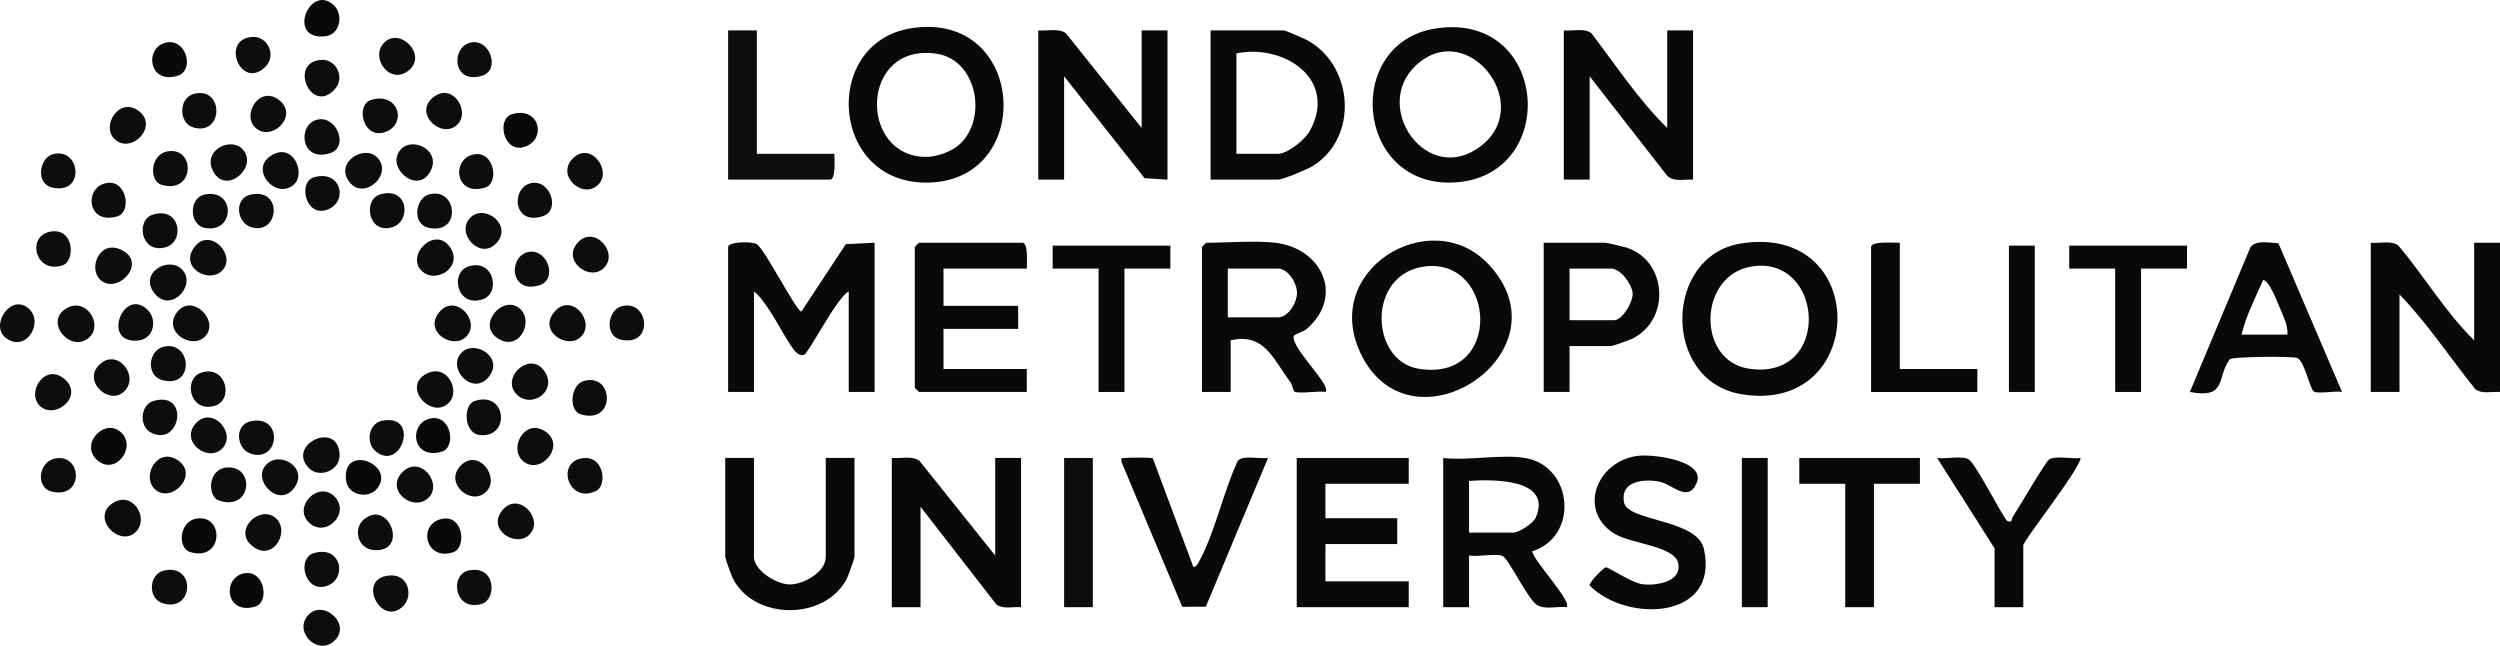 <?xml version="1.0" encoding="UTF-8"?><svg id="uuid-77c21725-1831-4513-8606-acfb404cb0dc" xmlns="http://www.w3.org/2000/svg" width="2322.828" height="600" viewBox="0 0 2322.828 600"><defs><style>.uuid-cfcc4d75-00fe-4d2e-9b85-290b9f6976e5{fill:#090909;}.uuid-e5a107cb-e0ab-44bd-8ea9-d560076b4a4c{fill:#0d0d0d;}</style></defs><g id="uuid-33262b48-7aed-4010-bf09-0a32b44ae885"><path class="uuid-cfcc4d75-00fe-4d2e-9b85-290b9f6976e5" d="M812.605,225.551v138.638h-24.014v-93.314c-9.945,3.83-37.884,58.153-41.441,58.78-3.689.65-5.372-.355-7.916-2.802-5.313-5.109-18.841-30.802-24.744-39.257-3.886-5.566-8.52-12.758-13.95-16.721v93.314h-24.014v-134.639c0-5.106,21.924-5.502,26.67-2.652,7.308,4.388,36.789,62.588,41.37,62.588l41.314-62.646,26.726-1.289Z"/><path class="uuid-cfcc4d75-00fe-4d2e-9b85-290b9f6976e5" d="M924.671,516.158v-90.648h24.014v138.638c-7.496-.539-16.552,2.104-22.868-2.478l-70.521-90.836v93.314h-26.682v-138.638c8.377.666,18.305-2.262,25.538,2.476l70.519,88.172Z"/><path class="uuid-cfcc4d75-00fe-4d2e-9b85-290b9f6976e5" d="M2298.814,316.199v-90.648h24.014v138.638c-7.469-.544-16.594,2.107-22.873-2.473-23.466-29.293-44.631-61.276-70.516-88.175v90.648h-26.682v-138.638c8.04.776,18.877-2.397,25.541,2.473,24.262,28.668,43.77,62.027,70.516,88.175Z"/><path class="uuid-cfcc4d75-00fe-4d2e-9b85-290b9f6976e5" d="M1549.039,118.906V28.259h24.014v138.638c-8.153-.532-17.806,2.584-24.196-3.817l-71.861-92.163v95.98h-24.014V28.259c8.111.762,18.762-2.386,25.533,2.481,22.72,29.742,43.912,62.04,70.523,88.167Z"/><path class="uuid-cfcc4d75-00fe-4d2e-9b85-290b9f6976e5" d="M1060.751,118.906V28.259h24.014v138.638l-21.335-1.346-74.722-94.634v95.98h-24.014V28.259c8.377.666,18.305-2.262,25.538,2.476l70.519,88.172Z"/><path class="uuid-cfcc4d75-00fe-4d2e-9b85-290b9f6976e5" d="M846.599,26.233c105.882-16.687,116.067,139.166,17.917,143.363-93.345,3.991-102.287-130.067-17.917-143.363ZM891.724,133.97c26.172-24.154,16.036-78.775-21.974-84.139-70.619-9.965-72.115,94.451-10.45,95.951,10.617.258,24.647-4.635,32.424-11.812Z"/><path class="uuid-cfcc4d75-00fe-4d2e-9b85-290b9f6976e5" d="M1184.824,225.551c43.821,5.159,64.18,49.868,29.366,80-3.386,2.931-11.909,5.053-12.222,6.883-1.963,11.481,35.685,45.824,29.537,51.741-6.33-1.313-24.999,2.102-28.925-.41-1.129-.723-1.704-6.144-3.444-8.438-16.167-21.316-24.063-46.319-55.67-39.129v47.99h-26.682v-134.639c0-.283,3.719-3.999,4.002-3.999,19.544,0,45.521-2.18,64.038,0ZM1140.799,294.87h46.694c9.079,0,17.582-13.097,17.582-22.662s-8.503-22.662-17.582-22.662h-46.694v45.324Z"/><path class="uuid-cfcc4d75-00fe-4d2e-9b85-290b9f6976e5" d="M1334.938,26.292c105.005-15.148,114.653,139.003,15.205,143.3-91.117,3.937-102.279-130.739-15.205-143.3ZM1315.163,61.187c-41.051,39.05,11.804,113.687,61.771,73.712,48.876-39.102-14.289-118.879-61.771-73.712Z"/><path class="uuid-cfcc4d75-00fe-4d2e-9b85-290b9f6976e5" d="M1617.724,226.195c121.165-19.137,117.572,159.956-.009,140.026-73.571-12.47-72.019-128.65.009-140.026ZM1628.442,247.444c-50.789,7.34-52.618,88.015-3.133,95.175,76.671,11.094,69.745-104.801,3.133-95.175Z"/><path class="uuid-cfcc4d75-00fe-4d2e-9b85-290b9f6976e5" d="M1382.661,245.16c76.762,80.705-68.841,178.711-116.94,86.187-41.403-79.644,63.236-142.649,116.94-86.187ZM1324.324,247.515c-54.565,6.419-51.81,87.971-5.918,95.171,78.437,12.305,71.476-102.883,5.918-95.171Z"/><path class="uuid-cfcc4d75-00fe-4d2e-9b85-290b9f6976e5" d="M1124.789,166.897V28.259h68.04c1.475,0,19.507,7.795,22.508,9.503,42.821,24.371,46.5,90.096,4.692,116.321-4.978,3.123-28.115,12.813-32.537,12.813h-62.704ZM1148.803,142.902h38.689c8.744,0,24.93-12.924,29.481-21.198,26.276-47.775-23.548-81.17-68.171-72.116v93.314Z"/><path class="uuid-cfcc4d75-00fe-4d2e-9b85-290b9f6976e5" d="M1416.961,425.51c44.774,7.414,50.299,73.169,6.62,86.696,1.399,9.016,37.384,46.802,32.055,51.928-8.575-1.047-20.985,2.777-28.191-2.465-8.343-6.068-25.513-41.72-31.058-44.923-5.114-2.954-24.123.887-31.458-.589v47.99h-24.014v-138.638c23.067,2.694,54.042-3.643,76.045,0ZM1364.931,494.829h41.358c4.897,0,18.296-8.54,20.656-14,15.678-36.266-40.132-35.551-62.014-33.99v47.99Z"/><polygon class="uuid-cfcc4d75-00fe-4d2e-9b85-290b9f6976e5" points="1308.898 425.51 1308.898 449.505 1231.519 449.505 1231.519 481.498 1298.225 481.498 1298.225 505.493 1231.519 505.493 1231.519 540.153 1308.898 540.153 1308.898 564.148 1204.836 564.148 1204.836 425.51 1308.898 425.51"/><path class="uuid-cfcc4d75-00fe-4d2e-9b85-290b9f6976e5" d="M954.022,249.546h-77.379v34.659h69.374v21.329h-69.374v37.326h77.379v21.329h-100.059c-.283,0-4.002-3.716-4.002-3.999v-130.64c0-.283,3.719-3.999,4.002-3.999h96.057c5.561,0,4.004,19.551,4.002,23.995Z"/><path class="uuid-cfcc4d75-00fe-4d2e-9b85-290b9f6976e5" d="M700.539,425.51v91.981c0,12.395,20.881,25.572,33.354,25.531,12.919-.042,33.352-11.582,33.352-25.531v-91.981h26.682v91.981c0,1.392-5.615,17.133-6.924,19.742-19.858,39.578-86.364,39.578-106.222,0-1.309-2.609-6.924-18.35-6.924-19.742v-91.981h26.682Z"/><path class="uuid-cfcc4d75-00fe-4d2e-9b85-290b9f6976e5" d="M2116.946,225.991l59.118,138.182c-6.025-1.228-22.336,2.029-26.245-.421-3.755-2.354-8.636-28.766-15.53-31.127-5.449-1.866-60.654-1.286-62.548,1.226-12.425,16.471-1.984,37.078-37.072,30.325l56.25-134.4c5.129-7.169,17.939-4.09,26.029-3.785ZM2125.378,310.867c.556-9.132-4.197-17.499-7.534-25.798-2.03-5.048-9.842-24.905-15.119-24.886-7.202,16.456-15.913,33.358-20.039,50.685h42.692Z"/><path class="uuid-cfcc4d75-00fe-4d2e-9b85-290b9f6976e5" d="M1521.716,423.542c14.413-1.824,63.559,4.469,54.678,25.214-8.094,18.906-22.606,1.021-34.653-1.268-14.556-2.765-36.59-.609-32.817,19.304,3.399,17.939,67.962,15.27,74.24,43.264,14.717,65.631-71.389,68.98-106.167,34.004-.731-2.983,12.855-16.593,15.055-16.973,2.159-.373,24.142,14.628,34.238,15.789,12.425,1.429,36.384-2.041,33.021-19.404-3.186-16.454-44.477-17.943-60.144-28.135-33.346-21.694-15.343-67.001,22.548-71.796Z"/><path class="uuid-cfcc4d75-00fe-4d2e-9b85-290b9f6976e5" d="M1458.319,321.531v42.658h-24.014v-138.638h57.367c1.168,0,17.069,3.687,19.533,4.478,37.857,12.161,41.31,66.723,5.563,84.584-2.62,1.309-18.362,6.918-19.759,6.918h-38.689ZM1458.319,297.536h41.358c7.633,0,17.8-16.911,17.25-25.167-.556-8.34-11.34-22.823-19.918-22.823h-38.689v47.99Z"/><path class="uuid-cfcc4d75-00fe-4d2e-9b85-290b9f6976e5" d="M1071.13,425.818l37.678,101.002c3.256-.272,4.484-3.672,5.829-6.143,14.208-26.098,22.375-64.861,35.456-92.545,4.512-5.436,20.81-1.529,28.052-2.608l-57.78,138.196-21.892.065-56.35-134.34c-.726-5.395.2-3.456,3.903-3.94,3.426-.448,24.16-.513,25.104.314Z"/><path class="uuid-cfcc4d75-00fe-4d2e-9b85-290b9f6976e5" d="M1853.218,509.492l-53.351-83.969c7.825,1.242,22.961-2.499,29.325,1.332,6.942,4.179,32.833,56.303,36.063,57.326,4.972,1.574,3.576-1.958,4.587-3.486,5.104-7.718,30.821-51.87,34.092-53.835,6.389-3.838,21.478-.095,29.319-1.337-2.584,13.185-53.351,76.441-53.351,81.303v57.321h-26.682v-54.655Z"/><polygon class="uuid-cfcc4d75-00fe-4d2e-9b85-290b9f6976e5" points="1783.844 425.51 1783.844 449.505 1741.152 449.505 1741.152 564.148 1714.47 564.148 1714.47 449.505 1671.778 449.505 1671.778 425.51 1783.844 425.51"/><path class="uuid-e5a107cb-e0ab-44bd-8ea9-d560076b4a4c" d="M703.208,28.259v114.643h72.042c.002,4.444,1.558,23.995-4.002,23.995h-94.722V28.259h26.682Z"/><path class="uuid-cfcc4d75-00fe-4d2e-9b85-290b9f6976e5" d="M1765.166,225.551v117.309h72.042v21.329h-98.725v-134.639c0-5.85,21.679-3.81,26.682-3.999Z"/><polygon class="uuid-cfcc4d75-00fe-4d2e-9b85-290b9f6976e5" points="2031.99 228.217 2031.99 249.546 1989.298 249.546 1989.298 364.189 1965.284 364.189 1965.284 249.546 1922.592 249.546 1922.592 228.217 2031.99 228.217"/><polygon class="uuid-cfcc4d75-00fe-4d2e-9b85-290b9f6976e5" points="1087.434 228.217 1087.434 249.546 1044.742 249.546 1044.742 364.189 1020.728 364.189 1020.728 249.546 978.036 249.546 978.036 228.217 1087.434 228.217"/><rect class="uuid-e5a107cb-e0ab-44bd-8ea9-d560076b4a4c" x="988.709" y="425.51" width="26.682" height="138.638"/><rect class="uuid-cfcc4d75-00fe-4d2e-9b85-290b9f6976e5" x="1618.413" y="425.51" width="24.014" height="138.638"/><rect class="uuid-cfcc4d75-00fe-4d2e-9b85-290b9f6976e5" x="1866.559" y="228.217" width="24.014" height="135.972"/><path class="uuid-e5a107cb-e0ab-44bd-8ea9-d560076b4a4c" d="M83.542,312.897c-16.697,16.701-43.218-13.334-22.216-26.182,18.36-11.231,34.312,14.083,22.216,26.182Z"/><path class="uuid-e5a107cb-e0ab-44bd-8ea9-d560076b4a4c" d="M92.817,259.568c-11.281-11.283.758-39.128,22.216-26.169,21.129,12.76-7.238,41.15-22.216,26.169Z"/><path class="uuid-e5a107cb-e0ab-44bd-8ea9-d560076b4a4c" d="M372.98,138.203c11.327-11.31,38.284,2.204,26.197,22.201-12.461,20.615-42.146-6.276-26.197-22.201Z"/><path class="uuid-e5a107cb-e0ab-44bd-8ea9-d560076b4a4c" d="M417.072,374.22c-15.937,15.936-42.85-13.725-22.219-26.176,20.013-12.078,33.538,14.858,22.219,26.176Z"/><path class="uuid-e5a107cb-e0ab-44bd-8ea9-d560076b4a4c" d="M224.959,138.203c15.949,15.925-13.736,42.816-26.197,22.201-12.087-19.997,14.869-33.511,26.197-22.201Z"/><path class="uuid-e5a107cb-e0ab-44bd-8ea9-d560076b4a4c" d="M483.781,287.515c12.339,12.33-2.185,40.497-22.241,26.212-18.521-13.192,7.137-41.305,22.241-26.212Z"/><path class="uuid-e5a107cb-e0ab-44bd-8ea9-d560076b4a4c" d="M435.627,247.422c23.794-7.075,29.856,25.654,12.187,30.908-23.794,7.075-29.856-25.654-12.187-30.908Z"/><path class="uuid-e5a107cb-e0ab-44bd-8ea9-d560076b4a4c" d="M106.156,128.937c-12.087-12.086,4.313-38.913,22.249-26.208,20.054,14.205-6.792,41.665-22.249,26.208Z"/><path class="uuid-e5a107cb-e0ab-44bd-8ea9-d560076b4a4c" d="M391.667,251.581c-14.685-14.678,12.268-41.761,26.222-22.232,13.316,18.635-13.255,35.192-26.222,22.232Z"/><path class="uuid-cfcc4d75-00fe-4d2e-9b85-290b9f6976e5" d="M310.292,4.964c8.966,8.524,6.021,27.502-8.62,28.836-35.869,3.268-13.574-49.937,8.62-28.836Z"/><path class="uuid-e5a107cb-e0ab-44bd-8ea9-d560076b4a4c" d="M285.134,572.97c13.262-17.861,42.04,5.962,25.973,21.986-14.949,14.909-37.477-6.491-25.973-21.986Z"/><path class="uuid-e5a107cb-e0ab-44bd-8ea9-d560076b4a4c" d="M539.734,425.987c21.341-4.452,25.089,24.808,14.075,30.182-25.028,12.212-37.367-25.324-14.075-30.182Z"/><path class="uuid-e5a107cb-e0ab-44bd-8ea9-d560076b4a4c" d="M287.646,435.475c-22.721-21.557,26.063-45.678,27.862-13.564.861,15.373-18.471,22.473-27.862,13.564Z"/><path class="uuid-e5a107cb-e0ab-44bd-8ea9-d560076b4a4c" d="M485.049,427.542c-12.22-12.201,3.174-39.85,22.244-26.211,19.084,13.65-6.582,41.848-22.244,26.211Z"/><path class="uuid-e5a107cb-e0ab-44bd-8ea9-d560076b4a4c" d="M542.387,353.99c28.281-8.056,29.915,40.769-2.744,30.984-11.806-3.537-9.453-27.509,2.744-30.984Z"/><path class="uuid-e5a107cb-e0ab-44bd-8ea9-d560076b4a4c" d="M479.776,366.171c-14.256-14.977,11.092-39.04,24.556-23.203,16.128,18.97-10.356,38.122-24.556,23.203Z"/><path class="uuid-e5a107cb-e0ab-44bd-8ea9-d560076b4a4c" d="M126.237,494.186c-14.69,14.674-41.794-12.258-22.25-26.202,18.65-13.306,35.22,13.245,22.25,26.202Z"/><path class="uuid-e5a107cb-e0ab-44bd-8ea9-d560076b4a4c" d="M152.862,529.966c29.806-6.085,26.869,40.101-2.119,30.385-13.623-4.566-12.706-27.359,2.119-30.385Z"/><path class="uuid-e5a107cb-e0ab-44bd-8ea9-d560076b4a4c" d="M190.23,180.717c28.946-5.74,28.159,36.593.001,31.016-14.76-2.924-14.764-28.088-.001-31.016Z"/><path class="uuid-e5a107cb-e0ab-44bd-8ea9-d560076b4a4c" d="M398.302,180.693c26.674-7.6,30.945,37.701.009,30.961-16.231-3.536-12.019-27.54-.009-30.961Z"/><path class="uuid-e5a107cb-e0ab-44bd-8ea9-d560076b4a4c" d="M46.11,215.364c23.035-4.834,24,27.059,12.285,31.069-25.418,8.7-34.012-26.509-12.285-31.069Z"/><path class="uuid-e5a107cb-e0ab-44bd-8ea9-d560076b4a4c" d="M168.926,250.182c14.323,14.326-9.579,40.644-24.613,23.261-16.594-19.187,11.967-35.909,24.613-23.261Z"/><path class="uuid-e5a107cb-e0ab-44bd-8ea9-d560076b4a4c" d="M299.439,55.601c12.554-.361,21.711,16.172,11.582,27.365-22.116,24.439-43.858-26.437-11.582-27.365Z"/><path class="uuid-e5a107cb-e0ab-44bd-8ea9-d560076b4a4c" d="M136.861,287.579c9.722,9.211,6.223,27.483-8.619,28.84-34.398,3.145-13.636-49.925,8.619-28.84Z"/><path class="uuid-e5a107cb-e0ab-44bd-8ea9-d560076b4a4c" d="M539.811,312.899c-12.426,12.416-40.336-5.094-24.614-23.271,15.949-18.44,38.536,9.36,24.614,23.271Z"/><path class="uuid-e5a107cb-e0ab-44bd-8ea9-d560076b4a4c" d="M152.862,321.948c25.741-4.92,27.88,40.05-2.756,31.002-14.575-4.304-12.604-28.067,2.756-31.002Z"/><path class="uuid-e5a107cb-e0ab-44bd-8ea9-d560076b4a4c" d="M187.481,346.069c23.049-6.833,29.703,25.695,12.188,30.907-23.801,7.083-29.851-25.671-12.188-30.907Z"/><path class="uuid-e5a107cb-e0ab-44bd-8ea9-d560076b4a4c" d="M36.782,376.886c-12.426-12.416,5.098-40.304,23.289-24.595,18.455,15.936-9.367,38.506-23.289,24.595Z"/><path class="uuid-e5a107cb-e0ab-44bd-8ea9-d560076b4a4c" d="M142.055,372.711c34.299-10.52,26.167,42.44-1.186,29.52-12.324-5.821-10.166-26.039,1.186-29.52Z"/><path class="uuid-e5a107cb-e0ab-44bd-8ea9-d560076b4a4c" d="M440.819,372.636c29.805-10.219,33.988,34.535,4.967,31.561-14.862-1.523-15.753-27.863-4.967-31.561Z"/><path class="uuid-e5a107cb-e0ab-44bd-8ea9-d560076b4a4c" d="M235.401,34.272c13.139-.382,22.496,17.631,10.256,28.69-22.632,20.449-41.308-27.789-10.256-28.69Z"/><path class="uuid-e5a107cb-e0ab-44bd-8ea9-d560076b4a4c" d="M211.339,434.315c26.054-1.279,22.547,41.083-7.996,30.734-10.767-3.648-10.598-29.82,7.996-30.734Z"/><path class="uuid-e5a107cb-e0ab-44bd-8ea9-d560076b4a4c" d="M143.514,454.195c-12.226-12.231,3.195-39.827,22.244-26.202,19.555,13.987-7.592,40.859-22.244,26.202Z"/><path class="uuid-e5a107cb-e0ab-44bd-8ea9-d560076b4a4c" d="M356.968,39.566c14.786-14.771,40.968,11.852,22.298,26.252-17.379,13.405-35.836-12.729-22.298-26.252Z"/><path class="uuid-e5a107cb-e0ab-44bd-8ea9-d560076b4a4c" d="M155.528,140.652c26.555-4.744,25.514,40.31-5.448,31.033-11.955-3.582-10.451-28.192,5.448-31.033Z"/><path class="uuid-e5a107cb-e0ab-44bd-8ea9-d560076b4a4c" d="M256.975,482.131c12.658,12.636-4.078,41.174-23.28,24.593-17.397-15.022,8.942-38.905,23.28-24.593Z"/><path class="uuid-e5a107cb-e0ab-44bd-8ea9-d560076b4a4c" d="M338.434,482.311c23.322-18.904,41.819,31.768,8.524,28.735-14.513-1.322-19.365-19.947-8.524-28.735Z"/><path class="uuid-cfcc4d75-00fe-4d2e-9b85-290b9f6976e5" d="M182.211,481.914c26.555-4.744,25.514,40.31-5.448,31.033-11.955-3.582-10.451-28.192,5.448-31.033Z"/><path class="uuid-e5a107cb-e0ab-44bd-8ea9-d560076b4a4c" d="M272.957,171.571c-16.518,14.257-40.645-13.126-22.215-26.191,21.142-14.988,34.131,15.906,22.215,26.191Z"/><path class="uuid-e5a107cb-e0ab-44bd-8ea9-d560076b4a4c" d="M350.366,146.201c15.689,15.672-12.653,41.299-26.23,22.229-12.727-17.875,14.122-34.324,26.23-22.229Z"/><path class="uuid-e5a107cb-e0ab-44bd-8ea9-d560076b4a4c" d="M435.709,529.976c25.251-4.989,25.727,26.848,12.15,31.034-25.833,7.964-30.515-27.405-12.15-31.034Z"/><path class="uuid-e5a107cb-e0ab-44bd-8ea9-d560076b4a4c" d="M374.33,563.447c-20.767,19.736-44.174-27.569-11.235-28.812,16.754-.633,21.022,19.511,11.235,28.812Z"/><path class="uuid-e5a107cb-e0ab-44bd-8ea9-d560076b4a4c" d="M51.467,425.926c24.991-4.466,26.659,37.396-2.695,31.011-16.476-3.584-12.907-28.223,2.695-31.011Z"/><path class="uuid-e5a107cb-e0ab-44bd-8ea9-d560076b4a4c" d="M190.262,312.9c-12.136,12.099-38.935-4.373-26.221-22.229,13.914-19.541,40.93,7.565,26.221,22.229Z"/><path class="uuid-e5a107cb-e0ab-44bd-8ea9-d560076b4a4c" d="M425.076,115.607c-14.346,14.337-40.689-9.621-23.281-24.596,18.246-15.696,35.68,12.204,23.281,24.596Z"/><path class="uuid-e5a107cb-e0ab-44bd-8ea9-d560076b4a4c" d="M179.476,87.456c28.769-8.528,28.758,39.439,0,30.907-13.52-4.011-13.519-26.899,0-30.907Z"/><path class="uuid-e5a107cb-e0ab-44bd-8ea9-d560076b4a4c" d="M232.881,391.416c30.471-6.615,27.144,38.232.642,30.318-14.029-4.189-16.223-26.936-.642-30.318Z"/><path class="uuid-e5a107cb-e0ab-44bd-8ea9-d560076b4a4c" d="M433.081,312.899c-12.401,12.389-40.324-5.031-24.615-23.262,14.987-17.394,38.963,8.928,24.615,23.262Z"/><path class="uuid-cfcc4d75-00fe-4d2e-9b85-290b9f6976e5" d="M112.895,402.148c14.376,14.331-6.656,40.852-23.335,24.655-15.508-15.06,8.563-39.381,23.335-24.655Z"/><path class="uuid-e5a107cb-e0ab-44bd-8ea9-d560076b4a4c" d="M429.013,327.497c12.401-12.389,40.324,5.031,24.615,23.262-14.987,17.394-38.963-8.928-24.615-23.262Z"/><path class="uuid-e5a107cb-e0ab-44bd-8ea9-d560076b4a4c" d="M352.844,180.749c26.594-8.194,29.707,24.951,11.571,30.364-22.584,6.741-27.191-25.551-11.571-30.364Z"/><path class="uuid-e5a107cb-e0ab-44bd-8ea9-d560076b4a4c" d="M398.385,462.204c-14.376,14.369-40.862-6.674-24.659-23.318,16.505-16.954,37.787,10.197,24.659,23.318Z"/><path class="uuid-e5a107cb-e0ab-44bd-8ea9-d560076b4a4c" d="M247.582,431.473c13.327-13.323,40.787,4.303,24.605,23.259-14.284,16.732-38.546-9.321-24.605-23.259Z"/><path class="uuid-e5a107cb-e0ab-44bd-8ea9-d560076b4a4c" d="M577.075,284.67c26.017-7.398,30.913,37.696.008,30.963-16.236-3.537-12.012-27.55-.008-30.963Z"/><path class="uuid-e5a107cb-e0ab-44bd-8ea9-d560076b4a4c" d="M48.764,143.366c26.017-7.398,30.913,37.696.008,30.963-16.236-3.537-12.012-27.55-.008-30.963Z"/><path class="uuid-e5a107cb-e0ab-44bd-8ea9-d560076b4a4c" d="M294.231,111.302c18.464-4.992,30.559,25.443,12.233,31.078-27.465,8.446-30.049-26.261-12.233-31.078Z"/><path class="uuid-e5a107cb-e0ab-44bd-8ea9-d560076b4a4c" d="M310.292,460.869c16.38,15.566-7.703,39.752-23.281,24.587-15.01-14.612,8.467-38.664,23.281-24.587Z"/><path class="uuid-e5a107cb-e0ab-44bd-8ea9-d560076b4a4c" d="M491.782,496.861c-12.401,12.389-40.324-5.031-24.615-23.262,14.987-17.394,38.963,8.928,24.615,23.262Z"/><path class="uuid-e5a107cb-e0ab-44bd-8ea9-d560076b4a4c" d="M236.9,118.273c-12.399-12.391,5.035-40.292,23.281-24.596,17.408,14.975-8.935,38.932-23.281,24.596Z"/><path class="uuid-e5a107cb-e0ab-44bd-8ea9-d560076b4a4c" d="M206.281,416.878c-13.057,13.047-39.305-6.407-24.604-23.261,15.171-17.394,38.87,9.007,24.604,23.261Z"/><path class="uuid-e5a107cb-e0ab-44bd-8ea9-d560076b4a4c" d="M555.82,171.595c-14.124,14.115-39.954-8.51-23.332-24.65,16.299-15.827,36.572,11.418,23.332,24.65Z"/><path class="uuid-e5a107cb-e0ab-44bd-8ea9-d560076b4a4c" d="M451.759,456.869c-14.124,14.115-39.954-8.51-23.332-24.65,16.299-15.827,36.572,11.418,23.332,24.65Z"/><path class="uuid-e5a107cb-e0ab-44bd-8ea9-d560076b4a4c" d="M561.157,248.912c-13.057,13.047-39.305-6.407-24.604-23.261,15.171-17.394,38.87,9.007,24.604,23.261Z"/><path class="uuid-e5a107cb-e0ab-44bd-8ea9-d560076b4a4c" d="M142.082,199.368c25.615-7.79,30.205,25.357,11.509,30.438-22.769,6.188-27.782-25.489-11.509-30.438Z"/><path class="uuid-e5a107cb-e0ab-44bd-8ea9-d560076b4a4c" d="M206.272,251.576c-12.583,12.563-41.156-3.885-24.604-23.254,14.304-16.738,38.538,9.342,24.604,23.254Z"/><path class="uuid-e5a107cb-e0ab-44bd-8ea9-d560076b4a4c" d="M115.564,363.546c-13.744,13.726-39.238-9.205-23.335-24.646,16.664-16.18,37.714,10.287,23.335,24.646Z"/><path class="uuid-e5a107cb-e0ab-44bd-8ea9-d560076b4a4c" d="M291.469,514.007c26.991-8.333,31.975,26.709,9.523,31.081-18.158,3.536-25.01-26.3-9.523-31.081Z"/><path class="uuid-e5a107cb-e0ab-44bd-8ea9-d560076b4a4c" d="M349.109,419.353c-9.716-7.978-6.628-26.006,5.967-28.465,35.496-6.931,17.975,48.123-5.967,28.465Z"/><path class="uuid-e5a107cb-e0ab-44bd-8ea9-d560076b4a4c" d="M232.881,180.793c30.443-6.609,26.479,38.015.644,30.32-14.025-4.177-16.228-26.937-.644-30.32Z"/><path class="uuid-e5a107cb-e0ab-44bd-8ea9-d560076b4a4c" d="M437.018,202.19c13.057-13.047,39.305,6.407,24.604,23.261-15.171,17.394-38.87-9.007-24.604-23.261Z"/><path class="uuid-e5a107cb-e0ab-44bd-8ea9-d560076b4a4c" d="M344.861,92.79c26.376-7.919,33.939,24.204,11.575,30.334-19.541,5.356-26.128-25.964-11.575-30.334Z"/><path class="uuid-cfcc4d75-00fe-4d2e-9b85-290b9f6976e5" d="M155.488,39.35c18.105-2.763,25.24,26.211,9.565,31.05-27.698,8.551-31.254-27.74-9.565-31.05Z"/><path class="uuid-cfcc4d75-00fe-4d2e-9b85-290b9f6976e5" d="M350.271,454.124c-7.746,9.53-27.442,6.707-28.842-8.579-3.114-34.009,46.897-13.636,28.842,8.579Z"/><path class="uuid-e5a107cb-e0ab-44bd-8ea9-d560076b4a4c" d="M27.511,287.516c13.104,13.116-3.934,40.715-22.308,26.27-15.094-11.866,5.835-42.757,22.308-26.27Z"/><path class="uuid-cfcc4d75-00fe-4d2e-9b85-290b9f6976e5" d="M400.967,388.609c18.324-2.816,23.195,26.93,9.536,31.024-28.386,8.508-31.39-27.665-9.536-31.024Z"/><path class="uuid-e5a107cb-e0ab-44bd-8ea9-d560076b4a4c" d="M99.456,169.988c18.324-2.816,23.195,26.93,9.536,31.024-28.386,8.508-31.39-27.665-9.536-31.024Z"/><path class="uuid-e5a107cb-e0ab-44bd-8ea9-d560076b4a4c" d="M291.497,164.775c26.069-7.811,32.643,23.908,11.525,30.386-19.446,5.965-25.991-26.052-11.525-30.386Z"/><path class="uuid-e5a107cb-e0ab-44bd-8ea9-d560076b4a4c" d="M491.687,233.977c17.302-2.659,26.649,25.789,9.559,31.044-28.161,8.659-29.159-28.031-9.559-31.044Z"/><path class="uuid-e5a107cb-e0ab-44bd-8ea9-d560076b4a4c" d="M440.991,143.327c18.324-2.816,23.195,26.93,9.536,31.024-28.386,8.508-31.39-27.665-9.536-31.024Z"/><path class="uuid-cfcc4d75-00fe-4d2e-9b85-290b9f6976e5" d="M475.606,106.12c26.069-7.811,32.643,23.908,11.525,30.386-19.446,5.965-25.991-26.052-11.525-30.386Z"/><path class="uuid-e5a107cb-e0ab-44bd-8ea9-d560076b4a4c" d="M438.322,39.351c17.302-2.659,26.649,25.789,9.559,31.044-28.161,8.659-29.159-28.031-9.559-31.044Z"/><path class="uuid-cfcc4d75-00fe-4d2e-9b85-290b9f6976e5" d="M411.632,481.914c19.07-3.013,21.766,26.978,9.643,31.13-26.293,9.005-33.927-27.293-9.643-31.13Z"/><path class="uuid-e5a107cb-e0ab-44bd-8ea9-d560076b4a4c" d="M494.355,169.99c17.302-2.659,26.649,25.789,9.559,31.044-28.161,8.659-29.159-28.031-9.559-31.044Z"/><path class="uuid-cfcc4d75-00fe-4d2e-9b85-290b9f6976e5" d="M227.532,532.58c18.334-2.811,23.19,26.934,9.535,31.024-27.973,8.379-31.019-27.73-9.535-31.024Z"/></g></svg>